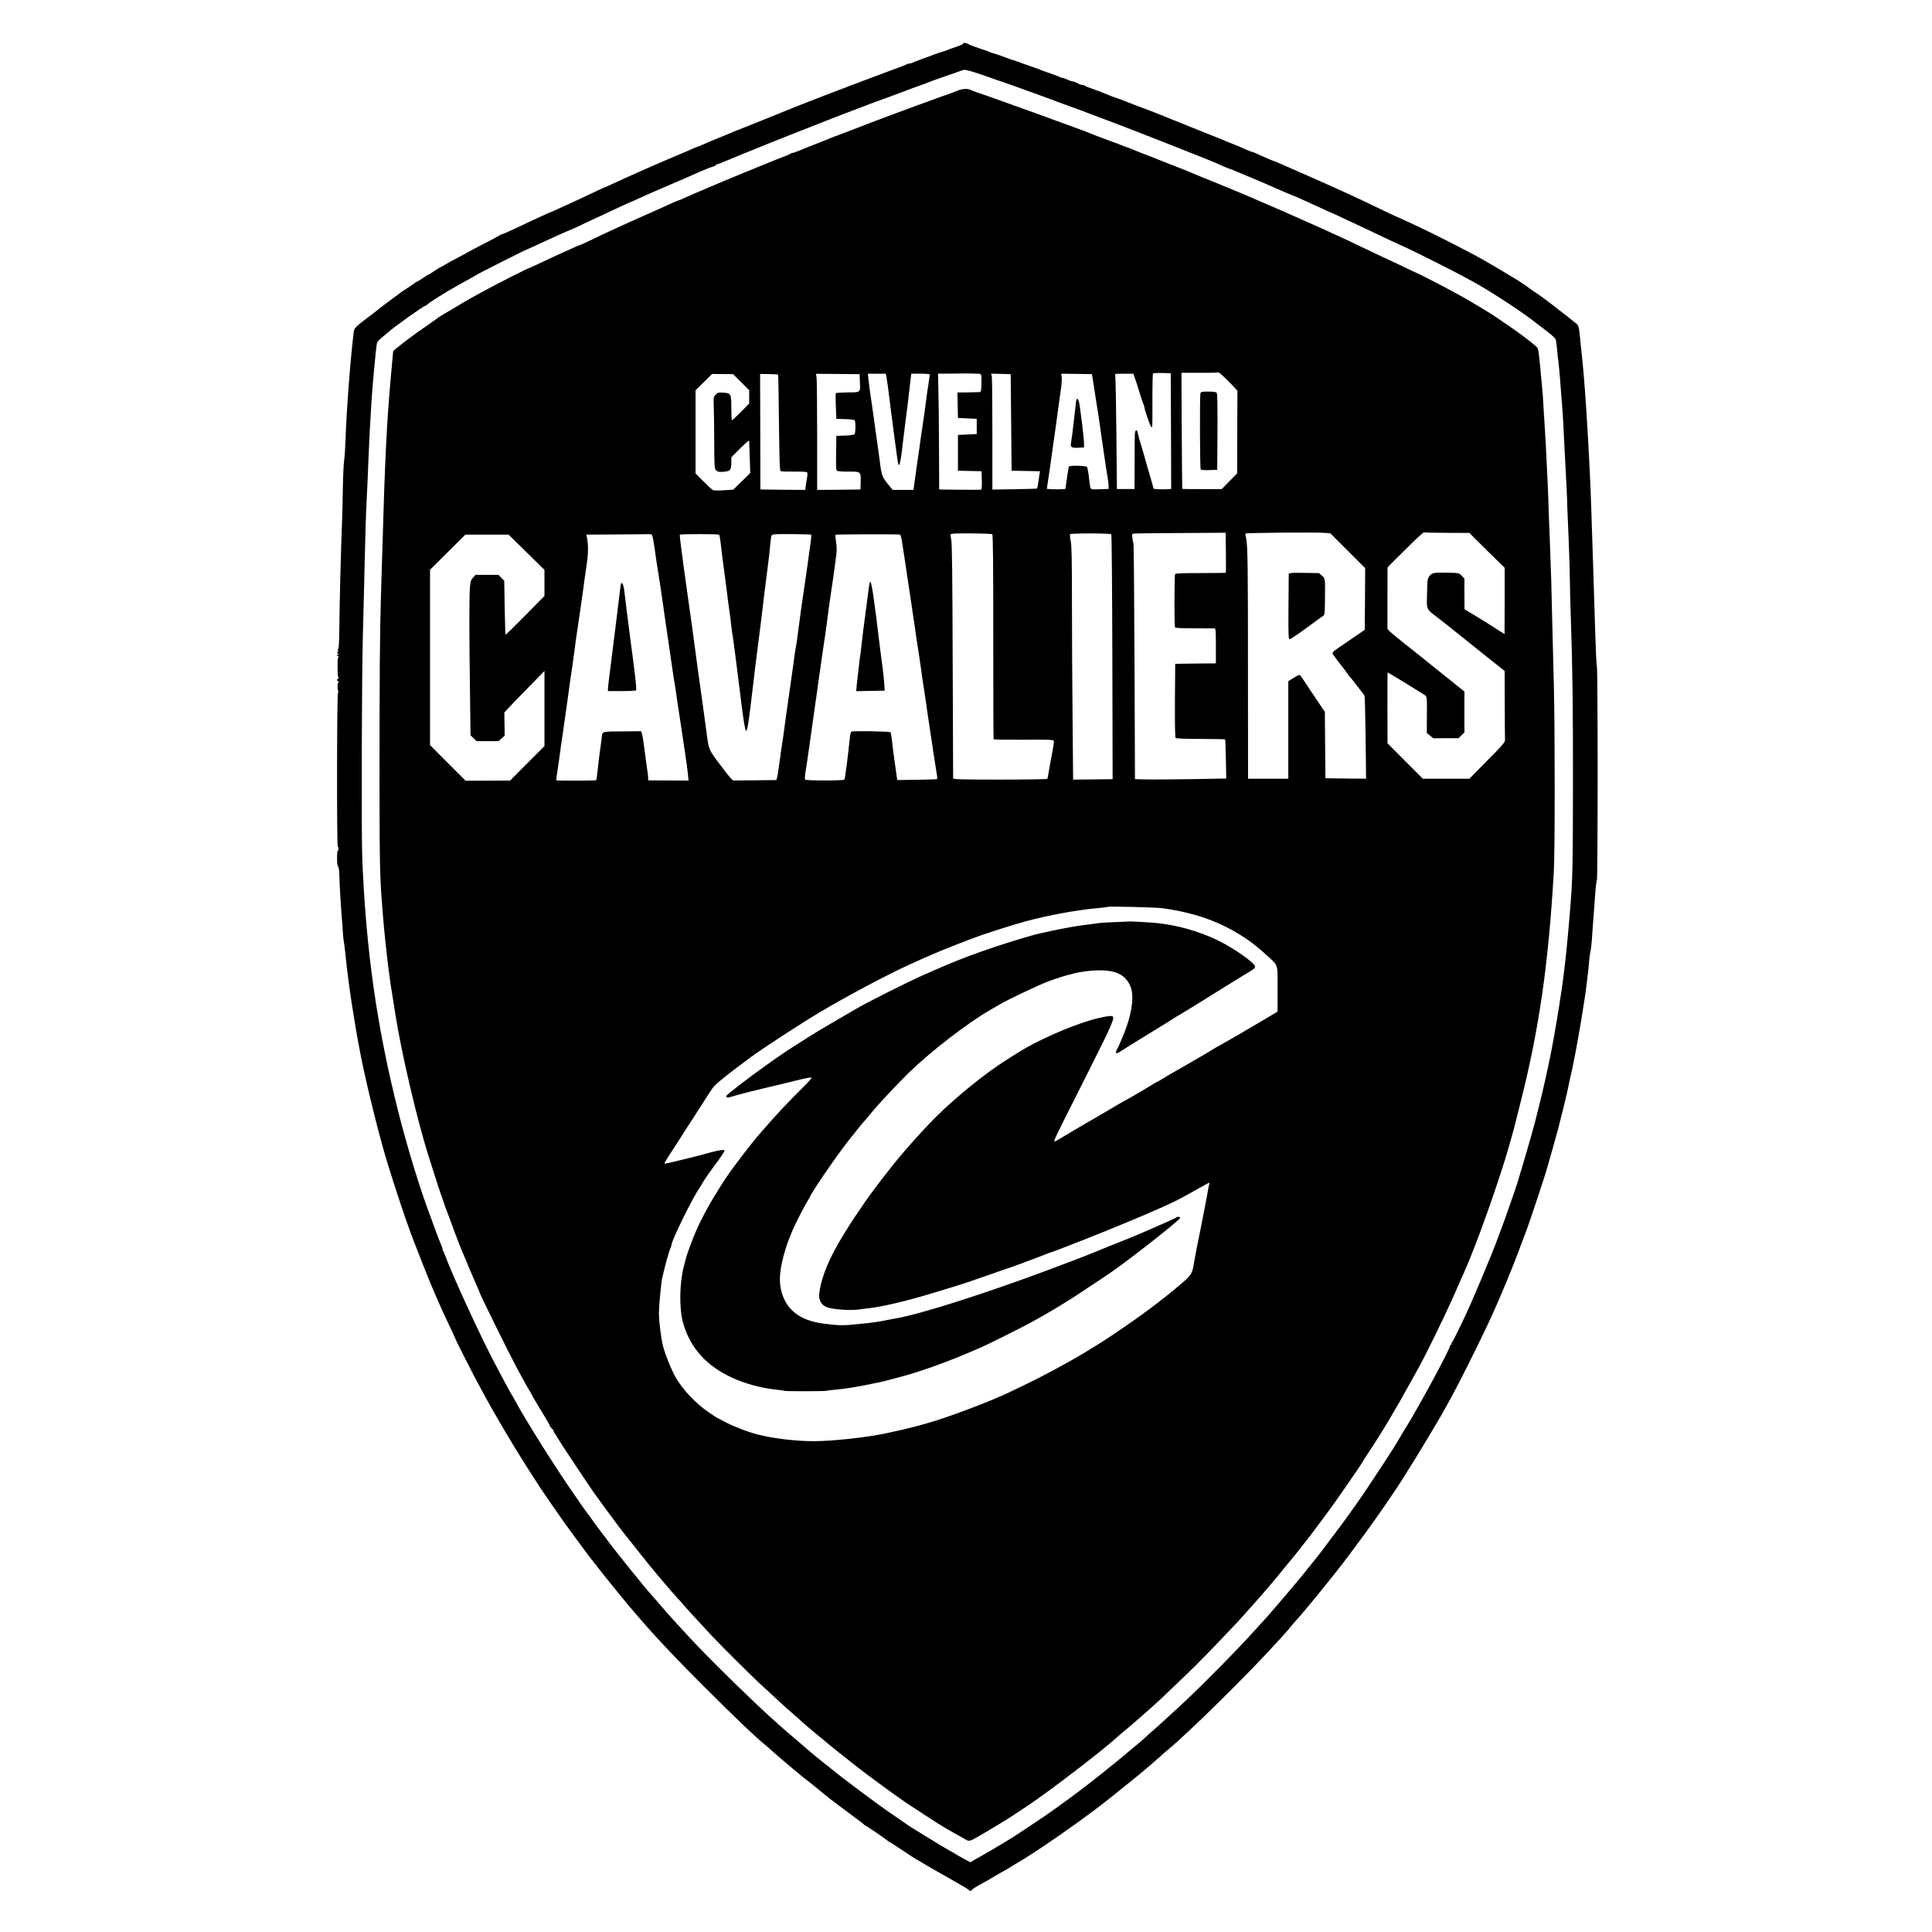 <?xml version="1.0" standalone="no"?>
<!DOCTYPE svg PUBLIC "-//W3C//DTD SVG 20010904//EN"
 "http://www.w3.org/TR/2001/REC-SVG-20010904/DTD/svg10.dtd">
<svg version="1.0" xmlns="http://www.w3.org/2000/svg"
 width="2161pt" height="2161pt" viewBox="0 0 2161 2161"
 preserveAspectRatio="xMidYMid meet">

<g transform="translate(0,2161) scale(0.1,-0.1)"
fill="#000000" stroke="none">
<path d="M10774 21122 c2 -4 -34 -21 -82 -37 -48 -16 -91 -31 -97 -35 -5 -3
-30 -12 -55 -19 -25 -7 -54 -17 -65 -21 -20 -8 -87 -33 -192 -71 -32 -11 -66
-25 -75 -30 -10 -5 -25 -9 -33 -9 -8 0 -23 -4 -33 -9 -23 -12 -60 -26 -102
-41 -19 -7 -44 -16 -55 -20 -11 -4 -47 -18 -80 -30 -33 -12 -69 -26 -80 -30
-11 -4 -45 -17 -75 -28 -82 -30 -222 -83 -245 -92 -11 -5 -69 -28 -130 -50
-163 -62 -467 -180 -490 -190 -30 -14 -594 -240 -639 -257 -22 -8 -58 -22 -80
-33 -23 -10 -77 -32 -121 -50 -82 -33 -106 -43 -187 -79 -26 -11 -50 -21 -53
-21 -3 0 -27 -10 -53 -21 -57 -26 -78 -35 -207 -89 -55 -23 -120 -51 -145 -62
-49 -22 -96 -42 -150 -65 -19 -8 -57 -25 -85 -38 -48 -22 -100 -45 -195 -87
-25 -11 -82 -38 -128 -59 -45 -22 -85 -39 -88 -39 -3 0 -58 -25 -122 -56 -134
-65 -482 -224 -489 -224 -3 0 -37 -15 -76 -34 -40 -18 -90 -41 -112 -51 -22
-10 -105 -49 -184 -87 -79 -37 -149 -68 -155 -68 -7 0 -16 -4 -21 -9 -6 -5
-86 -48 -180 -96 -93 -48 -174 -91 -180 -95 -5 -4 -53 -30 -105 -57 -52 -27
-119 -64 -148 -81 -29 -18 -55 -32 -58 -32 -3 0 -32 -18 -64 -40 -32 -22 -62
-40 -65 -40 -3 0 -33 -18 -65 -40 -32 -22 -62 -40 -65 -40 -3 0 -11 -5 -18
-10 -11 -10 -116 -80 -156 -105 -9 -5 -18 -13 -21 -16 -3 -3 -39 -30 -80 -59
-41 -30 -106 -79 -145 -110 -38 -31 -82 -65 -96 -75 -176 -132 -187 -142 -193
-192 -36 -295 -80 -863 -91 -1193 -3 -96 -10 -204 -16 -240 -5 -36 -12 -173
-14 -305 -2 -132 -6 -301 -9 -375 -13 -325 -28 -916 -30 -1157 -2 -209 -6
-265 -17 -279 -12 -16 -12 -17 1 -9 13 8 13 7 1 -9 -13 -15 -13 -19 0 -27 10
-6 10 -9 2 -9 -7 0 -13 -5 -13 -11 0 -5 4 -8 9 -5 10 6 10 -11 0 -29 -5 -9 -4
-191 1 -197 7 -10 7 -37 -1 -32 -5 3 -9 -2 -9 -11 0 -9 4 -14 9 -11 5 4 8 -2
6 -11 -2 -10 -4 -18 -5 -18 -7 0 -5 -77 2 -81 4 -3 4 -14 -2 -24 -12 -23 -14
-1720 -2 -1720 4 0 8 -11 8 -24 0 -14 -4 -22 -8 -20 -4 3 -8 -35 -8 -85 0 -57
4 -91 11 -93 8 -3 13 -43 15 -113 2 -99 17 -340 29 -485 3 -30 8 -93 10 -140
3 -47 8 -94 11 -105 3 -11 9 -63 15 -115 22 -224 58 -492 99 -735 5 -27 13
-79 19 -115 19 -110 33 -191 60 -327 22 -108 26 -130 82 -373 25 -108 97 -398
128 -510 11 -41 23 -86 27 -100 62 -232 257 -830 349 -1065 54 -140 177 -451
191 -482 14 -34 17 -41 74 -173 37 -86 55 -126 139 -304 34 -71 61 -131 61
-133 0 -7 148 -301 207 -413 28 -52 68 -126 88 -165 132 -249 393 -689 570
-960 28 -44 68 -105 87 -135 35 -53 186 -273 258 -374 60 -84 259 -355 284
-387 7 -9 37 -47 66 -84 29 -37 59 -75 66 -84 7 -9 40 -50 72 -91 365 -457
613 -732 1092 -1210 346 -346 575 -564 689 -656 13 -10 47 -40 75 -66 28 -25
72 -63 98 -85 25 -21 86 -72 134 -113 87 -74 101 -85 206 -166 29 -23 64 -52
78 -64 14 -12 41 -34 60 -49 19 -14 37 -28 40 -32 6 -7 188 -144 310 -234 52
-38 97 -73 98 -77 2 -4 7 -8 12 -8 8 0 206 -135 243 -165 9 -8 20 -15 22 -15
3 0 73 -45 155 -100 82 -55 151 -100 154 -100 2 0 34 -18 71 -41 37 -22 83
-49 101 -60 19 -10 50 -28 69 -39 19 -11 52 -30 73 -41 20 -12 57 -33 82 -47
115 -64 185 -106 188 -114 5 -11 32 -10 32 1 0 9 31 28 150 94 30 16 60 33 65
37 6 4 27 17 48 29 20 12 53 30 72 41 19 11 52 29 73 41 20 12 42 25 47 29 6
4 26 17 45 28 215 121 797 528 1050 734 19 15 65 52 101 81 102 81 273 220
279 227 3 3 34 30 70 60 35 30 85 74 110 96 25 23 61 55 80 70 223 182 898
846 1219 1201 24 26 62 68 85 93 23 25 52 59 65 75 12 17 39 48 59 70 57 61
225 263 345 414 60 75 116 145 125 156 29 34 224 294 312 415 129 176 347 492
409 593 21 34 71 114 111 177 76 120 298 490 344 573 14 26 38 68 53 95 72
129 146 271 271 522 196 395 260 534 397 865 20 50 41 99 45 110 17 38 129
331 178 465 47 128 217 643 227 685 2 11 9 36 15 55 10 32 59 206 96 340 9 30
22 82 30 115 8 33 19 78 25 100 15 55 26 101 39 160 6 28 15 66 20 85 5 19 14
62 20 95 7 33 16 74 20 90 4 17 13 57 20 90 6 33 15 78 20 100 12 58 27 140
40 215 6 36 15 88 20 115 5 28 12 66 15 85 3 19 9 62 15 95 27 170 33 205 40
265 22 167 30 241 35 310 3 41 10 91 15 110 5 19 12 76 15 125 4 50 10 140 14
200 5 61 15 192 22 293 7 100 17 182 21 182 4 0 8 536 8 1190 0 655 -4 1190
-8 1190 -4 0 -14 201 -21 448 -8 246 -18 573 -23 727 -5 154 -13 404 -18 555
-16 535 -67 1378 -100 1690 -6 52 -15 138 -20 190 -20 211 -20 209 -58 238
-19 15 -51 41 -71 57 -21 17 -53 41 -71 55 -18 14 -45 34 -59 46 -61 50 -242
184 -248 184 -3 0 -29 17 -57 39 -47 36 -144 101 -191 127 -11 6 -72 43 -135
81 -63 38 -140 83 -170 100 -30 16 -73 40 -95 53 -76 44 -506 263 -625 318
-36 16 -109 51 -162 76 -54 25 -100 46 -102 46 -4 0 -110 50 -381 180 -96 46
-281 131 -365 168 -19 8 -69 30 -110 49 -41 19 -84 38 -95 42 -11 5 -42 19
-70 31 -27 12 -59 26 -70 31 -11 4 -51 22 -90 39 -38 17 -79 35 -90 40 -11 4
-41 17 -67 29 -26 12 -50 21 -53 21 -3 0 -27 10 -53 21 -26 12 -63 28 -82 36
-19 8 -48 21 -64 29 -16 8 -33 14 -38 14 -4 0 -30 10 -56 21 -81 36 -105 46
-187 79 -44 17 -93 37 -110 45 -16 7 -174 70 -350 140 -176 70 -338 136 -360
145 -40 17 -57 23 -250 95 -55 21 -113 44 -130 51 -16 7 -52 20 -80 29 -27 9
-63 22 -80 30 -44 19 -164 65 -215 82 -25 8 -49 19 -55 24 -5 5 -17 9 -27 9
-10 0 -27 5 -38 10 -11 6 -29 15 -40 20 -11 6 -27 10 -35 10 -9 0 -35 9 -57
20 -23 11 -49 20 -58 20 -9 0 -20 3 -23 7 -7 6 -70 30 -157 59 -25 8 -54 19
-65 24 -11 5 -40 16 -65 24 -25 8 -83 29 -130 46 -47 18 -94 34 -105 37 -11 2
-29 8 -40 13 -11 4 -36 13 -55 20 -19 7 -44 16 -55 20 -11 4 -40 14 -65 21
-25 7 -49 16 -55 19 -5 4 -55 22 -110 39 -55 18 -110 39 -122 47 -23 15 -68
20 -59 6z m376 -407 c25 -9 52 -18 60 -20 8 -2 60 -21 115 -40 55 -20 138 -50
185 -67 151 -54 304 -110 335 -123 17 -7 84 -31 150 -55 66 -23 134 -48 150
-55 17 -8 80 -31 140 -53 98 -36 498 -189 550 -211 11 -4 115 -45 230 -90 357
-140 540 -214 625 -254 25 -11 51 -22 58 -23 7 -1 63 -24 125 -50 61 -26 175
-74 252 -106 77 -33 165 -71 195 -85 30 -14 87 -38 125 -53 39 -15 106 -44
150 -65 44 -20 94 -42 110 -50 17 -7 65 -29 107 -49 42 -20 79 -36 81 -36 3 0
75 -34 162 -75 86 -41 158 -75 160 -75 2 0 72 -33 157 -74 150 -72 212 -101
373 -174 90 -41 503 -249 610 -307 39 -21 89 -48 111 -60 158 -84 512 -312
669 -432 39 -30 112 -86 163 -125 52 -39 97 -80 102 -92 7 -19 16 -95 25 -204
2 -21 6 -53 9 -72 2 -19 10 -98 16 -175 5 -77 15 -194 20 -260 10 -116 18
-255 25 -420 2 -44 9 -163 14 -265 9 -153 22 -429 22 -490 1 -8 7 -169 15
-358 8 -189 14 -403 14 -475 0 -73 5 -265 11 -427 18 -545 24 -960 23 -1835
-1 -884 -4 -1033 -24 -1300 -13 -187 -53 -614 -64 -695 -5 -34 -14 -111 -22
-180 -10 -93 -76 -507 -104 -655 -11 -55 -21 -113 -24 -130 -13 -72 -50 -248
-77 -365 -11 -47 -24 -105 -30 -130 -12 -52 -49 -200 -83 -334 -33 -124 -132
-466 -195 -671 -26 -82 -142 -414 -175 -500 -15 -38 -31 -81 -36 -95 -56 -164
-312 -771 -394 -937 -19 -38 -53 -108 -77 -158 -24 -49 -47 -92 -51 -93 -5 -2
-6 -8 -2 -13 3 -5 0 -9 -5 -9 -6 0 -11 -4 -11 -10 0 -37 -339 -665 -493 -915
-31 -49 -65 -107 -77 -128 -11 -21 -50 -84 -86 -140 -37 -56 -76 -118 -89
-137 -12 -19 -49 -75 -81 -123 -32 -48 -72 -109 -89 -135 -40 -63 -227 -329
-303 -430 -195 -260 -276 -368 -282 -372 -3 -3 -21 -25 -40 -50 -19 -25 -37
-47 -40 -50 -3 -3 -23 -27 -44 -55 -22 -27 -46 -57 -53 -65 -7 -8 -54 -64
-105 -125 -50 -60 -94 -112 -98 -115 -3 -3 -43 -50 -90 -105 -47 -55 -96 -112
-110 -126 -14 -14 -61 -66 -105 -115 -192 -214 -645 -672 -840 -849 -60 -55
-141 -129 -180 -165 -39 -36 -102 -93 -141 -126 -38 -34 -81 -73 -95 -86 -14
-13 -48 -42 -75 -63 -27 -22 -54 -44 -60 -50 -33 -31 -321 -265 -418 -340
-153 -118 -196 -151 -253 -192 -32 -23 -103 -75 -158 -115 -55 -41 -174 -123
-265 -182 -91 -60 -183 -121 -205 -136 -39 -26 -292 -177 -370 -220 -22 -12
-58 -33 -81 -46 l-40 -24 -40 21 c-70 38 -129 71 -139 79 -5 4 -37 22 -70 40
-33 18 -122 71 -198 119 -77 47 -156 96 -178 109 -21 12 -80 51 -131 87 -51
35 -131 90 -177 122 -121 84 -526 387 -590 442 -30 25 -67 55 -82 66 -40 29
-176 140 -239 196 -30 26 -78 67 -106 91 -90 77 -98 83 -194 168 -235 206
-757 715 -985 961 -140 150 -255 277 -322 356 -36 43 -84 98 -107 123 -76 82
-440 534 -511 634 -11 16 -31 42 -44 58 -23 28 -100 133 -131 178 -8 12 -28
39 -44 59 -15 20 -43 59 -62 86 -18 28 -52 78 -76 111 -209 298 -556 850 -672
1068 -14 27 -30 54 -35 60 -4 6 -35 61 -67 121 -32 61 -77 146 -101 190 -165
307 -493 1018 -578 1252 -6 18 -14 36 -18 39 -4 4 -7 14 -7 23 0 9 -6 28 -14
43 -12 23 -85 219 -166 443 -102 286 -228 704 -315 1050 -239 945 -362 1807
-403 2835 -11 267 -6 2059 7 2505 6 226 16 606 21 845 5 239 14 523 20 630 6
107 15 312 20 455 9 226 20 441 35 675 12 186 50 597 61 650 3 16 28 44 67 75
34 27 64 52 67 55 34 36 390 290 407 290 6 0 16 7 23 15 13 16 233 155 325
204 68 37 192 107 215 121 45 28 564 290 575 290 2 0 46 20 97 44 120 57 385
176 392 176 3 0 60 26 128 59 68 32 148 70 178 83 30 14 123 58 207 97 84 39
154 71 157 71 2 0 42 17 88 39 45 21 133 60 193 86 61 26 128 55 150 65 22 10
74 32 115 49 81 35 85 36 175 77 103 46 199 84 213 84 6 0 12 4 12 9 0 5 10
11 23 14 12 3 56 19 97 37 189 80 713 291 945 380 88 34 174 68 190 75 17 7
66 26 110 43 44 17 170 65 280 107 110 42 207 78 215 80 8 2 94 34 190 70 96
37 202 76 235 87 33 11 74 26 90 34 17 7 50 19 75 28 25 8 104 36 175 61 72
26 141 50 154 54 22 6 175 -41 371 -114z"/>
<path d="M10705 20594 c-33 -14 -87 -34 -120 -45 -33 -11 -109 -38 -170 -61
-60 -22 -132 -48 -160 -58 -50 -18 -152 -56 -300 -111 -44 -17 -105 -40 -135
-51 -30 -11 -64 -24 -75 -28 -35 -15 -369 -143 -410 -157 -22 -8 -53 -20 -70
-28 -16 -7 -91 -36 -165 -65 -74 -29 -154 -61 -177 -71 -24 -10 -49 -19 -56
-19 -7 0 -17 -4 -23 -8 -5 -5 -43 -21 -84 -37 -41 -15 -88 -34 -105 -41 -16
-7 -93 -38 -170 -69 -150 -61 -330 -135 -460 -190 -216 -91 -371 -158 -380
-164 -5 -4 -28 -13 -49 -20 -22 -8 -78 -31 -125 -53 -47 -22 -104 -48 -126
-57 -383 -170 -556 -249 -764 -350 -46 -23 -88 -41 -92 -41 -5 0 -41 -15 -81
-34 -40 -18 -91 -41 -113 -51 -44 -19 -128 -58 -278 -129 -54 -25 -100 -46
-103 -46 -9 0 -367 -181 -479 -243 -60 -33 -135 -73 -165 -90 -30 -17 -107
-61 -170 -100 -63 -38 -131 -78 -150 -89 -19 -11 -42 -26 -50 -32 -8 -7 -67
-48 -130 -92 -111 -76 -270 -194 -338 -251 l-34 -29 -23 -254 c-49 -532 -70
-961 -99 -2000 -3 -107 -10 -328 -15 -490 -12 -382 -16 -871 -16 -2075 1 -911
4 -1070 30 -1385 2 -25 6 -83 10 -130 8 -108 42 -430 55 -535 27 -204 33 -245
46 -320 7 -44 23 -141 34 -215 67 -437 251 -1222 380 -1620 9 -30 36 -116 60
-190 23 -74 53 -166 67 -205 14 -38 31 -90 40 -115 8 -25 18 -54 23 -65 5 -11
20 -51 34 -90 29 -81 102 -276 120 -320 7 -16 28 -66 46 -110 35 -86 108 -257
146 -343 13 -29 24 -55 24 -58 0 -16 326 -676 418 -849 83 -153 124 -228 149
-267 13 -21 23 -40 23 -42 0 -4 84 -146 159 -268 22 -37 41 -72 41 -76 0 -5 9
-17 20 -27 11 -10 20 -22 20 -27 0 -4 16 -34 37 -66 20 -31 51 -79 68 -107 47
-74 320 -483 358 -535 46 -65 222 -304 276 -375 57 -74 58 -76 118 -150 27
-33 79 -100 117 -148 111 -143 355 -432 456 -539 14 -15 30 -33 35 -40 13 -17
224 -247 324 -353 92 -97 415 -419 497 -495 224 -208 309 -286 379 -346 44
-38 93 -82 110 -98 16 -16 74 -65 128 -110 54 -44 135 -112 180 -149 96 -80
408 -325 441 -347 12 -8 75 -55 140 -103 107 -80 301 -217 343 -242 10 -6 77
-50 149 -97 160 -106 235 -151 339 -208 44 -24 94 -52 110 -62 48 -29 46 -29
194 57 155 91 303 182 364 223 39 27 104 70 142 95 214 140 812 597 985 753
19 18 85 74 147 125 125 106 334 291 403 359 25 25 124 119 219 210 148 141
311 308 596 610 33 36 98 108 144 160 46 52 110 124 141 160 68 77 183 215
300 360 47 58 87 107 90 110 3 3 17 21 32 42 15 20 33 42 40 50 12 12 117 151
274 363 98 133 384 548 384 559 0 2 24 39 53 82 146 218 324 517 475 794 19
36 52 94 72 130 88 152 305 598 430 880 44 102 87 199 95 215 137 304 394
1027 507 1425 16 58 34 121 39 140 6 19 14 51 19 70 5 19 36 141 68 270 208
822 312 1545 372 2580 13 215 13 1608 0 2090 -5 206 -12 476 -15 600 -12 544
-17 695 -30 1025 -8 193 -15 377 -15 410 -2 98 -29 658 -40 825 -6 85 -13 200
-16 255 -2 55 -9 150 -15 210 -44 474 -38 432 -73 465 -56 51 -199 158 -331
247 -71 48 -134 91 -140 95 -11 9 -117 73 -287 174 -88 51 -292 161 -453 242
-16 8 -37 19 -45 23 -8 5 -26 14 -39 19 -14 6 -65 30 -115 54 -126 61 -272
129 -331 156 -27 12 -117 55 -200 95 -82 40 -172 82 -200 95 -27 12 -86 39
-131 60 -44 21 -179 82 -300 135 -120 54 -237 105 -259 115 -22 10 -110 48
-195 84 -85 37 -164 71 -175 76 -26 12 -318 133 -415 172 -41 16 -88 35 -105
42 -27 12 -51 22 -170 71 -16 7 -61 25 -100 40 -89 34 -264 103 -290 115 -11
4 -58 23 -105 40 -47 18 -103 40 -125 50 -22 9 -51 21 -65 25 -14 4 -38 13
-55 20 -16 8 -61 25 -100 38 -86 31 -249 93 -290 111 -16 8 -57 23 -90 34 -33
12 -98 35 -145 53 -47 17 -107 39 -135 49 -27 10 -95 35 -150 55 -55 20 -145
53 -200 72 -105 38 -128 46 -315 113 -63 23 -142 50 -175 61 -33 11 -68 24
-78 29 -38 22 -100 20 -162 -6z m3002 -3215 c32 -31 75 -75 96 -98 l38 -42 -2
-462 -1 -462 -87 -88 -86 -88 -219 0 c-120 0 -220 1 -222 3 -1 2 -4 295 -6
651 l-3 647 199 0 c109 -1 201 1 204 4 8 8 26 -5 89 -65z m-2729 -58 c-3 -92
-4 -96 -25 -97 -13 -1 -73 -2 -133 -3 l-111 -1 3 -142 3 -143 105 -5 105 -5 0
-85 0 -85 -105 -5 -105 -5 0 -200 0 -200 132 -3 132 -3 3 -101 c2 -62 -1 -102
-7 -104 -6 -3 -114 -3 -240 -2 l-230 3 -2 480 c-1 264 -4 555 -7 647 l-4 168
231 2 c128 2 238 -1 245 -6 9 -7 12 -35 10 -105z m2120 -533 l2 -647 -42 -3
c-24 -2 -68 -2 -98 0 l-56 4 -18 66 c-11 37 -25 85 -31 107 -13 41 -38 129
-57 200 -6 22 -19 65 -28 95 -20 60 -36 119 -45 163 -9 43 -30 27 -32 -24 -1
-24 -2 -171 -2 -326 l-1 -283 -99 0 -98 0 -6 623 c-3 342 -9 632 -13 645 -6
22 -6 22 98 22 l105 0 20 -57 c11 -32 35 -105 52 -163 17 -58 36 -113 41 -122
6 -10 10 -24 10 -31 0 -27 68 -221 79 -225 12 -4 12 -12 11 354 0 132 3 243 7
247 4 4 50 6 103 5 l95 -3 3 -647z m-4808 547 l90 -90 0 -74 0 -74 -92 -94
c-51 -51 -96 -93 -100 -93 -5 0 -8 60 -8 133 0 163 -3 169 -88 175 -55 4 -63
2 -86 -22 -26 -25 -26 -27 -22 -148 2 -68 5 -248 5 -400 1 -266 2 -279 22
-299 17 -17 30 -19 81 -16 76 5 88 19 88 102 l0 60 100 100 c73 73 100 94 100
80 0 -11 3 -96 6 -188 l6 -168 -95 -93 -95 -93 -106 -7 c-62 -4 -114 -3 -123
3 -9 5 -57 49 -105 97 l-88 88 0 465 0 466 93 91 92 91 118 -1 117 -1 90 -90z
m413 85 c3 -3 7 -245 10 -539 5 -428 8 -536 19 -541 7 -4 74 -6 148 -5 74 1
140 -2 146 -7 7 -5 8 -23 2 -55 -5 -27 -11 -69 -15 -96 l-6 -47 -251 2 -251 3
-1 646 -2 646 98 -1 c54 -1 100 -3 103 -6z m915 -75 c5 -130 13 -123 -135
-124 -71 -1 -131 -5 -134 -9 -3 -4 -3 -70 0 -147 l6 -140 100 -3 c54 -1 102
-7 105 -13 13 -20 10 -146 -3 -157 -7 -6 -56 -13 -108 -14 l-94 -3 -3 -192
c-2 -175 -1 -193 15 -201 10 -4 66 -8 126 -7 135 1 136 1 134 -115 l-2 -85
-242 -3 -243 -2 0 603 c0 333 -3 625 -6 650 l-7 46 244 -2 244 -2 3 -80z m296
58 c7 -40 24 -158 41 -303 9 -69 17 -136 19 -150 2 -14 9 -68 16 -120 6 -52
15 -122 20 -155 5 -33 15 -103 21 -155 7 -52 15 -101 19 -109 10 -19 28 57 40
171 13 114 27 229 40 328 6 41 15 116 21 165 20 177 28 241 35 298 l7 57 103
0 c57 0 104 -4 104 -8 0 -5 -7 -53 -15 -108 -9 -54 -20 -133 -25 -174 -5 -41
-14 -109 -20 -150 -16 -106 -26 -173 -39 -265 -6 -44 -15 -109 -20 -145 -26
-176 -35 -245 -57 -402 l-7 -48 -116 0 -116 0 -31 38 c-95 116 -92 107 -124
362 -6 41 -15 107 -20 145 -6 39 -15 102 -20 140 -10 78 -26 186 -40 285 -15
96 -30 207 -37 273 l-6 57 101 0 100 0 6 -27z m1396 -518 l5 -540 159 -3 159
-3 -8 -47 c-4 -26 -10 -68 -14 -94 -4 -26 -9 -50 -12 -52 -2 -3 -116 -6 -252
-8 l-247 -4 0 617 c0 339 -3 631 -6 648 l-7 32 109 -3 109 -3 5 -540z m916
465 c7 -41 22 -138 33 -215 12 -77 26 -165 31 -195 5 -30 14 -93 20 -140 6
-47 20 -143 31 -215 10 -71 24 -164 30 -205 6 -41 15 -97 20 -123 5 -26 9 -63
9 -82 l0 -34 -87 -3 c-49 -2 -93 -2 -100 0 -17 5 -21 20 -33 134 -6 56 -16
108 -22 115 -12 15 -193 19 -202 4 -3 -4 -13 -63 -22 -129 l-17 -121 -46 -3
c-25 -2 -72 -1 -104 0 l-58 4 7 46 c4 26 8 56 10 66 2 10 11 71 20 135 8 64
27 193 40 286 14 94 33 235 44 315 10 80 26 195 35 255 9 61 14 127 11 148
l-6 37 172 -2 172 -3 12 -75z m2850 -1901 l194 -194 -2 -345 -3 -345 -165
-113 c-219 -149 -206 -137 -184 -170 9 -15 47 -64 83 -110 36 -46 71 -93 78
-104 6 -11 15 -23 20 -27 5 -3 38 -44 74 -91 35 -47 69 -91 76 -98 7 -7 15
-23 17 -35 3 -12 7 -223 11 -470 l5 -447 -227 2 -228 3 -3 371 -3 371 -120
179 c-67 99 -128 191 -137 206 -10 16 -23 28 -30 28 -7 0 -37 -16 -67 -35
l-55 -35 0 -545 0 -545 -225 0 -225 0 -1 1168 c0 1215 -3 1421 -19 1511 -6 30
-10 58 -10 63 0 9 817 16 898 7 l53 -5 195 -195z m1112 201 l250 -1 29 -32
c17 -18 105 -105 197 -195 l166 -163 0 -369 -1 -370 -21 11 c-11 6 -60 37
-107 68 -48 31 -139 88 -203 126 l-117 70 -1 171 0 172 -29 31 c-32 34 -27 33
-201 36 -116 1 -136 -4 -165 -43 -18 -24 -20 -46 -23 -191 -4 -191 -15 -167
135 -282 53 -41 112 -87 132 -104 84 -68 174 -140 450 -360 l151 -120 1 -377
c1 -208 2 -384 3 -390 4 -27 -23 -59 -208 -245 l-190 -193 -261 0 -260 0 -198
198 -197 198 -1 390 c0 214 0 393 1 398 0 4 11 1 24 -8 14 -8 42 -25 62 -37
33 -18 200 -122 317 -195 42 -28 39 -6 37 -280 l-1 -152 36 -30 37 -30 142 1
141 0 33 33 32 32 0 229 0 228 -187 150 c-104 83 -197 158 -208 167 -11 9 -83
67 -160 128 -262 208 -305 244 -306 260 0 17 0 672 1 681 0 5 99 104 308 308
51 50 97 89 101 86 5 -2 121 -5 259 -5z m-5089 -15 c8 -4 11 -327 11 -1146 0
-627 1 -1143 4 -1147 3 -5 154 -7 336 -6 276 2 332 0 337 -12 3 -8 -3 -53 -12
-102 -9 -48 -21 -109 -26 -137 -24 -143 -30 -179 -35 -187 -3 -4 -241 -8 -530
-8 -413 0 -524 3 -523 13 0 6 -2 599 -5 1317 -3 952 -7 1318 -16 1353 -7 26
-10 53 -7 60 3 9 62 12 230 11 124 -1 230 -5 236 -9z m1331 -1 c5 -5 10 -623
12 -1374 l3 -1365 -221 -3 -221 -2 -6 697 c-4 384 -7 970 -7 1303 0 474 -3
619 -14 670 -8 36 -10 70 -6 75 10 12 448 11 460 -1z m1282 -205 c2 -121 1
-223 -1 -225 -2 -2 -129 -4 -282 -4 -202 0 -280 -3 -285 -12 -9 -15 -10 -581
-1 -595 5 -8 76 -11 215 -11 114 0 215 -1 225 -1 16 -1 17 -17 17 -196 l0
-195 -227 -2 -228 -3 -3 -409 c-1 -279 1 -413 8 -420 7 -7 104 -11 280 -11
148 -1 271 -3 273 -5 3 -3 7 -102 9 -221 l4 -217 -390 -7 c-215 -3 -445 -5
-511 -3 l-120 3 -5 1310 c-3 721 -8 1317 -12 1325 -3 8 -9 36 -12 62 -5 45 -4
47 22 50 15 2 251 4 524 6 l497 3 3 -222z m-6405 141 c6 -36 17 -103 23 -150
6 -47 15 -107 20 -135 23 -137 53 -341 71 -470 5 -38 13 -99 19 -135 5 -36 14
-94 19 -130 5 -36 19 -130 31 -210 12 -80 26 -176 31 -215 5 -38 14 -95 19
-125 6 -30 15 -86 20 -125 5 -38 14 -101 20 -140 6 -38 15 -97 20 -130 9 -65
24 -163 40 -265 6 -36 15 -99 21 -140 6 -41 15 -104 20 -140 5 -36 12 -91 15
-123 l6 -58 -226 1 -226 1 0 26 c0 14 -4 53 -10 87 -5 33 -19 135 -30 226 -12
91 -25 175 -31 188 l-9 23 -210 -2 c-221 -1 -222 -1 -227 -49 -2 -14 -7 -56
-12 -95 -19 -137 -30 -221 -36 -290 -8 -77 -12 -106 -18 -112 -7 -6 -436 -7
-443 -1 -3 3 -1 32 5 65 5 32 14 92 20 133 23 168 32 238 41 290 5 30 13 91
19 135 6 44 18 130 27 190 9 61 20 142 25 180 10 77 22 162 39 270 6 39 15
104 20 145 12 95 27 206 40 290 6 36 19 130 31 210 11 80 25 174 30 210 5 36
13 97 18 135 5 39 17 120 26 180 16 105 16 214 -1 287 l-6 28 343 2 c189 2
355 3 369 3 23 -1 26 -7 37 -65z m737 59 c4 -3 11 -46 17 -95 15 -131 26 -216
43 -339 8 -60 17 -132 21 -160 8 -74 24 -190 35 -270 6 -38 15 -110 20 -160 6
-49 12 -97 15 -105 4 -14 51 -378 91 -705 28 -234 49 -360 59 -360 13 0 28 86
55 315 40 342 49 414 80 655 31 246 43 336 60 485 5 47 14 121 20 165 6 44 15
118 21 165 6 47 14 119 20 160 5 41 12 109 15 150 4 41 10 82 15 91 7 14 35
16 223 15 118 -1 217 -4 220 -6 2 -3 0 -37 -5 -75 -5 -39 -14 -99 -19 -135 -5
-36 -13 -99 -19 -140 -6 -41 -14 -93 -16 -115 -3 -22 -10 -67 -15 -100 -22
-140 -56 -384 -80 -575 -6 -47 -15 -105 -20 -130 -5 -25 -14 -85 -20 -135 -6
-49 -15 -115 -20 -145 -5 -30 -14 -93 -20 -140 -6 -47 -20 -141 -30 -210 -10
-69 -24 -165 -30 -215 -10 -82 -20 -150 -35 -245 -3 -19 -15 -100 -25 -180
-11 -80 -23 -158 -28 -175 l-8 -30 -242 -3 -242 -2 -28 27 c-15 16 -74 90
-131 167 -108 145 -113 156 -131 290 -6 39 -19 139 -30 221 -11 83 -25 182
-30 220 -9 67 -18 132 -41 290 -11 77 -23 167 -39 290 -5 44 -14 109 -19 145
-24 165 -33 230 -41 290 -5 36 -18 133 -30 215 -12 83 -25 179 -30 215 -5 36
-18 134 -29 218 -12 85 -19 157 -17 161 6 9 432 9 440 0z m2022 2 c6 0 17 -36
23 -78 17 -108 45 -292 61 -406 6 -39 15 -99 20 -132 6 -33 14 -89 19 -125 25
-168 33 -227 37 -250 3 -14 9 -56 14 -95 5 -38 14 -101 20 -140 7 -38 16 -98
21 -132 5 -35 13 -93 19 -130 5 -38 14 -99 19 -138 6 -38 15 -99 21 -135 6
-36 15 -96 20 -135 6 -38 12 -86 15 -105 5 -31 26 -173 56 -375 5 -38 14 -97
20 -130 30 -182 36 -226 30 -229 -4 -3 -105 -6 -226 -8 l-219 -3 -18 125 c-19
131 -34 246 -44 342 -4 31 -10 61 -13 67 -7 11 -422 18 -439 7 -5 -3 -12 -29
-15 -58 -26 -247 -54 -465 -62 -478 -8 -13 -432 -13 -440 0 -4 6 -2 39 3 73 6
34 16 98 22 142 6 44 15 107 20 140 15 101 29 203 50 355 11 80 24 174 30 210
5 36 14 101 20 145 6 44 15 107 20 140 5 33 14 94 19 135 6 41 23 154 37 250
14 96 29 209 34 250 5 41 18 138 30 215 11 77 25 169 30 205 5 36 16 121 26
190 15 104 16 138 6 204 -6 43 -10 81 -8 85 4 5 679 7 722 2z m-4249 -127 c70
-69 161 -158 201 -197 l72 -71 0 -146 0 -146 -215 -218 c-119 -121 -217 -217
-220 -214 -3 2 -7 139 -10 303 l-5 299 -32 33 -32 33 -129 0 -128 0 -28 -31
c-24 -26 -29 -41 -35 -112 -8 -106 -8 -557 1 -1168 l6 -484 34 -32 34 -33 123
0 122 0 35 31 34 30 -2 130 -2 130 39 42 c21 23 122 128 224 232 l186 190 0
-420 0 -420 -193 -193 -192 -193 -249 -1 -248 -1 -199 199 -199 200 0 980 0
981 197 196 198 197 242 0 242 0 128 -126z m7188 -4053 c385 -54 678 -163 960
-359 44 -30 125 -96 180 -146 162 -148 144 -100 145 -396 l0 -255 -142 -85
c-79 -46 -168 -98 -198 -116 -30 -17 -93 -54 -140 -82 -47 -27 -107 -62 -135
-77 -27 -16 -59 -33 -70 -39 -11 -6 -31 -18 -45 -27 -57 -36 -253 -150 -355
-208 -60 -34 -119 -67 -130 -74 -11 -7 -43 -27 -72 -44 -30 -18 -56 -33 -58
-33 -3 0 -23 -11 -45 -25 -53 -34 -312 -185 -316 -185 -2 0 -38 -21 -81 -46
-43 -26 -136 -80 -208 -122 -120 -69 -331 -193 -449 -264 -77 -46 -81 -61 67
237 36 72 154 308 264 525 267 531 295 595 265 614 -16 9 -146 -15 -247 -46
-272 -83 -602 -232 -812 -364 -34 -21 -97 -61 -140 -89 -226 -143 -557 -412
-773 -627 -166 -166 -409 -441 -520 -587 -14 -18 -37 -47 -51 -65 -46 -57
-173 -227 -227 -305 -332 -479 -473 -759 -508 -1013 -11 -80 24 -140 94 -163
75 -23 260 -35 347 -22 17 3 59 8 95 12 160 16 439 82 745 175 94 29 204 63
245 75 92 28 244 80 415 140 72 26 141 50 155 54 60 19 399 145 437 162 24 10
46 19 49 19 20 0 596 227 919 363 330 139 471 203 580 264 242 135 274 153
280 153 4 0 4 -7 1 -16 -4 -10 -11 -44 -16 -78 -5 -34 -40 -216 -78 -406 -39
-190 -73 -365 -76 -390 -18 -121 -30 -142 -133 -230 -208 -180 -457 -366 -768
-575 -66 -44 -136 -90 -155 -101 -19 -12 -73 -45 -120 -74 -96 -59 -119 -73
-245 -143 -243 -135 -387 -208 -665 -339 -218 -103 -687 -279 -905 -339 -44
-12 -102 -28 -130 -36 -54 -15 -179 -44 -320 -74 -209 -46 -605 -89 -811 -89
-204 0 -448 29 -630 75 -109 27 -297 101 -387 152 -33 18 -61 33 -64 33 -2 0
-46 28 -96 63 -143 97 -285 247 -366 385 -47 80 -116 248 -143 347 -22 83 -48
282 -48 380 0 69 25 337 36 385 30 136 81 319 94 342 6 10 10 23 10 30 0 51
242 542 317 644 4 6 17 27 28 47 22 40 62 98 177 254 43 58 75 109 72 115 -7
11 -64 3 -159 -23 -116 -32 -136 -37 -245 -64 -198 -49 -265 -64 -268 -60 -2
2 17 37 43 77 62 94 167 258 180 280 6 9 48 75 95 147 94 145 113 174 185 288
40 65 68 94 150 159 90 73 133 105 315 241 117 87 568 381 770 501 296 177
758 422 1005 534 193 88 298 133 473 203 292 115 371 143 707 246 273 84 669
161 950 184 44 4 82 9 84 11 9 8 541 -4 616 -15z"/>
<path d="M13427 17209 c-8 -31 -6 -835 3 -848 4 -8 36 -11 96 -9 l89 3 3 424
c1 304 -1 428 -9 437 -8 10 -36 14 -94 14 -75 0 -83 -2 -88 -21z"/>
<path d="M12036 17118 c-2 -18 -14 -121 -26 -228 -12 -107 -26 -212 -30 -232
-10 -50 3 -60 82 -56 l63 3 0 50 c-1 59 -43 404 -56 458 -12 46 -27 48 -33 5z"/>
<path d="M14438 15200 l-23 -6 -3 -367 c-2 -323 0 -367 13 -367 8 0 75 44 148
97 122 89 186 136 229 166 14 10 17 34 18 162 3 258 4 250 -31 284 -17 17 -36
31 -42 31 -205 4 -290 4 -309 0z"/>
<path d="M6946 15080 c-3 -8 -10 -55 -15 -105 -12 -104 -94 -765 -116 -933 -8
-63 -15 -125 -15 -138 l0 -24 154 0 c95 0 157 4 161 10 6 9 -7 136 -35 350 -6
41 -19 143 -30 225 -10 83 -28 220 -39 305 -11 85 -23 185 -27 222 -6 69 -27
118 -38 88z"/>
<path d="M9727 15090 c-3 -8 -10 -60 -17 -115 -7 -55 -22 -176 -35 -270 -13
-93 -27 -199 -30 -235 -9 -91 -23 -198 -30 -240 -1 -8 -6 -49 -10 -90 -4 -41
-9 -84 -11 -95 -2 -11 -7 -53 -11 -93 l-6 -73 159 3 159 3 -3 60 c-2 33 -10
111 -17 173 -8 61 -22 165 -30 230 -15 124 -28 229 -45 365 -43 336 -60 422
-73 377z"/>
<path d="M12627 11303 c-1 -1 -69 -4 -152 -7 -82 -3 -161 -7 -175 -10 -14 -2
-50 -7 -80 -11 -156 -18 -245 -33 -430 -71 -91 -19 -187 -41 -215 -48 -410
-115 -809 -256 -1130 -401 -27 -12 -84 -37 -125 -55 -156 -68 -651 -317 -740
-372 -14 -8 -108 -63 -210 -122 -198 -115 -225 -131 -395 -239 -176 -111 -240
-154 -415 -279 -192 -137 -422 -314 -433 -333 -12 -23 10 -27 58 -11 47 17
303 81 535 135 74 18 183 44 242 59 59 14 111 23 115 19 4 -5 -35 -50 -87
-101 -157 -154 -319 -327 -450 -479 -14 -16 -32 -37 -40 -46 -77 -86 -317
-399 -366 -476 -10 -16 -21 -32 -24 -35 -3 -3 -10 -14 -17 -25 -7 -11 -45 -72
-84 -135 -81 -128 -174 -303 -226 -425 -36 -83 -100 -255 -108 -290 -2 -11
-14 -54 -25 -95 -50 -187 -55 -473 -10 -635 78 -280 263 -486 555 -618 148
-67 332 -116 500 -132 39 -4 74 -9 78 -12 10 -6 465 -6 475 1 4 2 39 7 77 10
67 6 138 15 180 22 10 2 37 6 60 10 36 5 170 31 280 55 22 4 65 15 95 23 30 8
91 24 135 36 86 23 88 23 248 75 127 41 357 128 477 180 47 20 123 53 170 73
96 41 538 263 616 310 28 16 77 44 108 61 31 18 78 45 104 61 26 16 67 41 92
56 71 43 134 83 309 200 90 60 171 114 179 119 180 117 822 618 822 642 0 15
-31 17 -46 4 -5 -5 -63 -33 -129 -61 -66 -29 -138 -60 -160 -70 -98 -43 -184
-80 -230 -98 -73 -28 -355 -142 -390 -157 -51 -22 -331 -130 -520 -200 -713
-266 -1431 -494 -1700 -541 -16 -2 -62 -11 -102 -19 -85 -18 -184 -32 -273
-40 -36 -3 -87 -8 -115 -11 -94 -11 -179 -9 -325 11 -270 35 -428 163 -476
387 -18 86 -13 189 17 318 17 76 57 202 80 255 5 11 17 43 28 70 21 55 137
284 174 342 13 21 26 43 28 49 23 59 309 475 436 634 24 30 50 62 56 70 7 8
30 38 52 65 22 28 46 57 55 66 16 17 21 24 113 134 75 89 287 314 397 421 242
234 649 549 895 691 39 23 90 53 115 67 95 56 430 215 535 255 229 85 383 121
550 127 212 7 324 -46 380 -181 48 -115 10 -342 -99 -588 -14 -32 -25 -60 -26
-62 0 -3 -9 -21 -20 -40 -34 -61 -21 -72 39 -31 20 13 128 81 241 150 113 69
232 143 265 163 95 61 126 80 190 117 55 33 160 97 372 230 43 27 119 74 168
104 50 30 109 67 131 81 23 14 62 38 88 53 28 17 46 34 45 45 -1 42 -243 211
-424 298 -202 97 -443 166 -670 190 -60 7 -315 21 -318 18z"/>
</g>
</svg>
